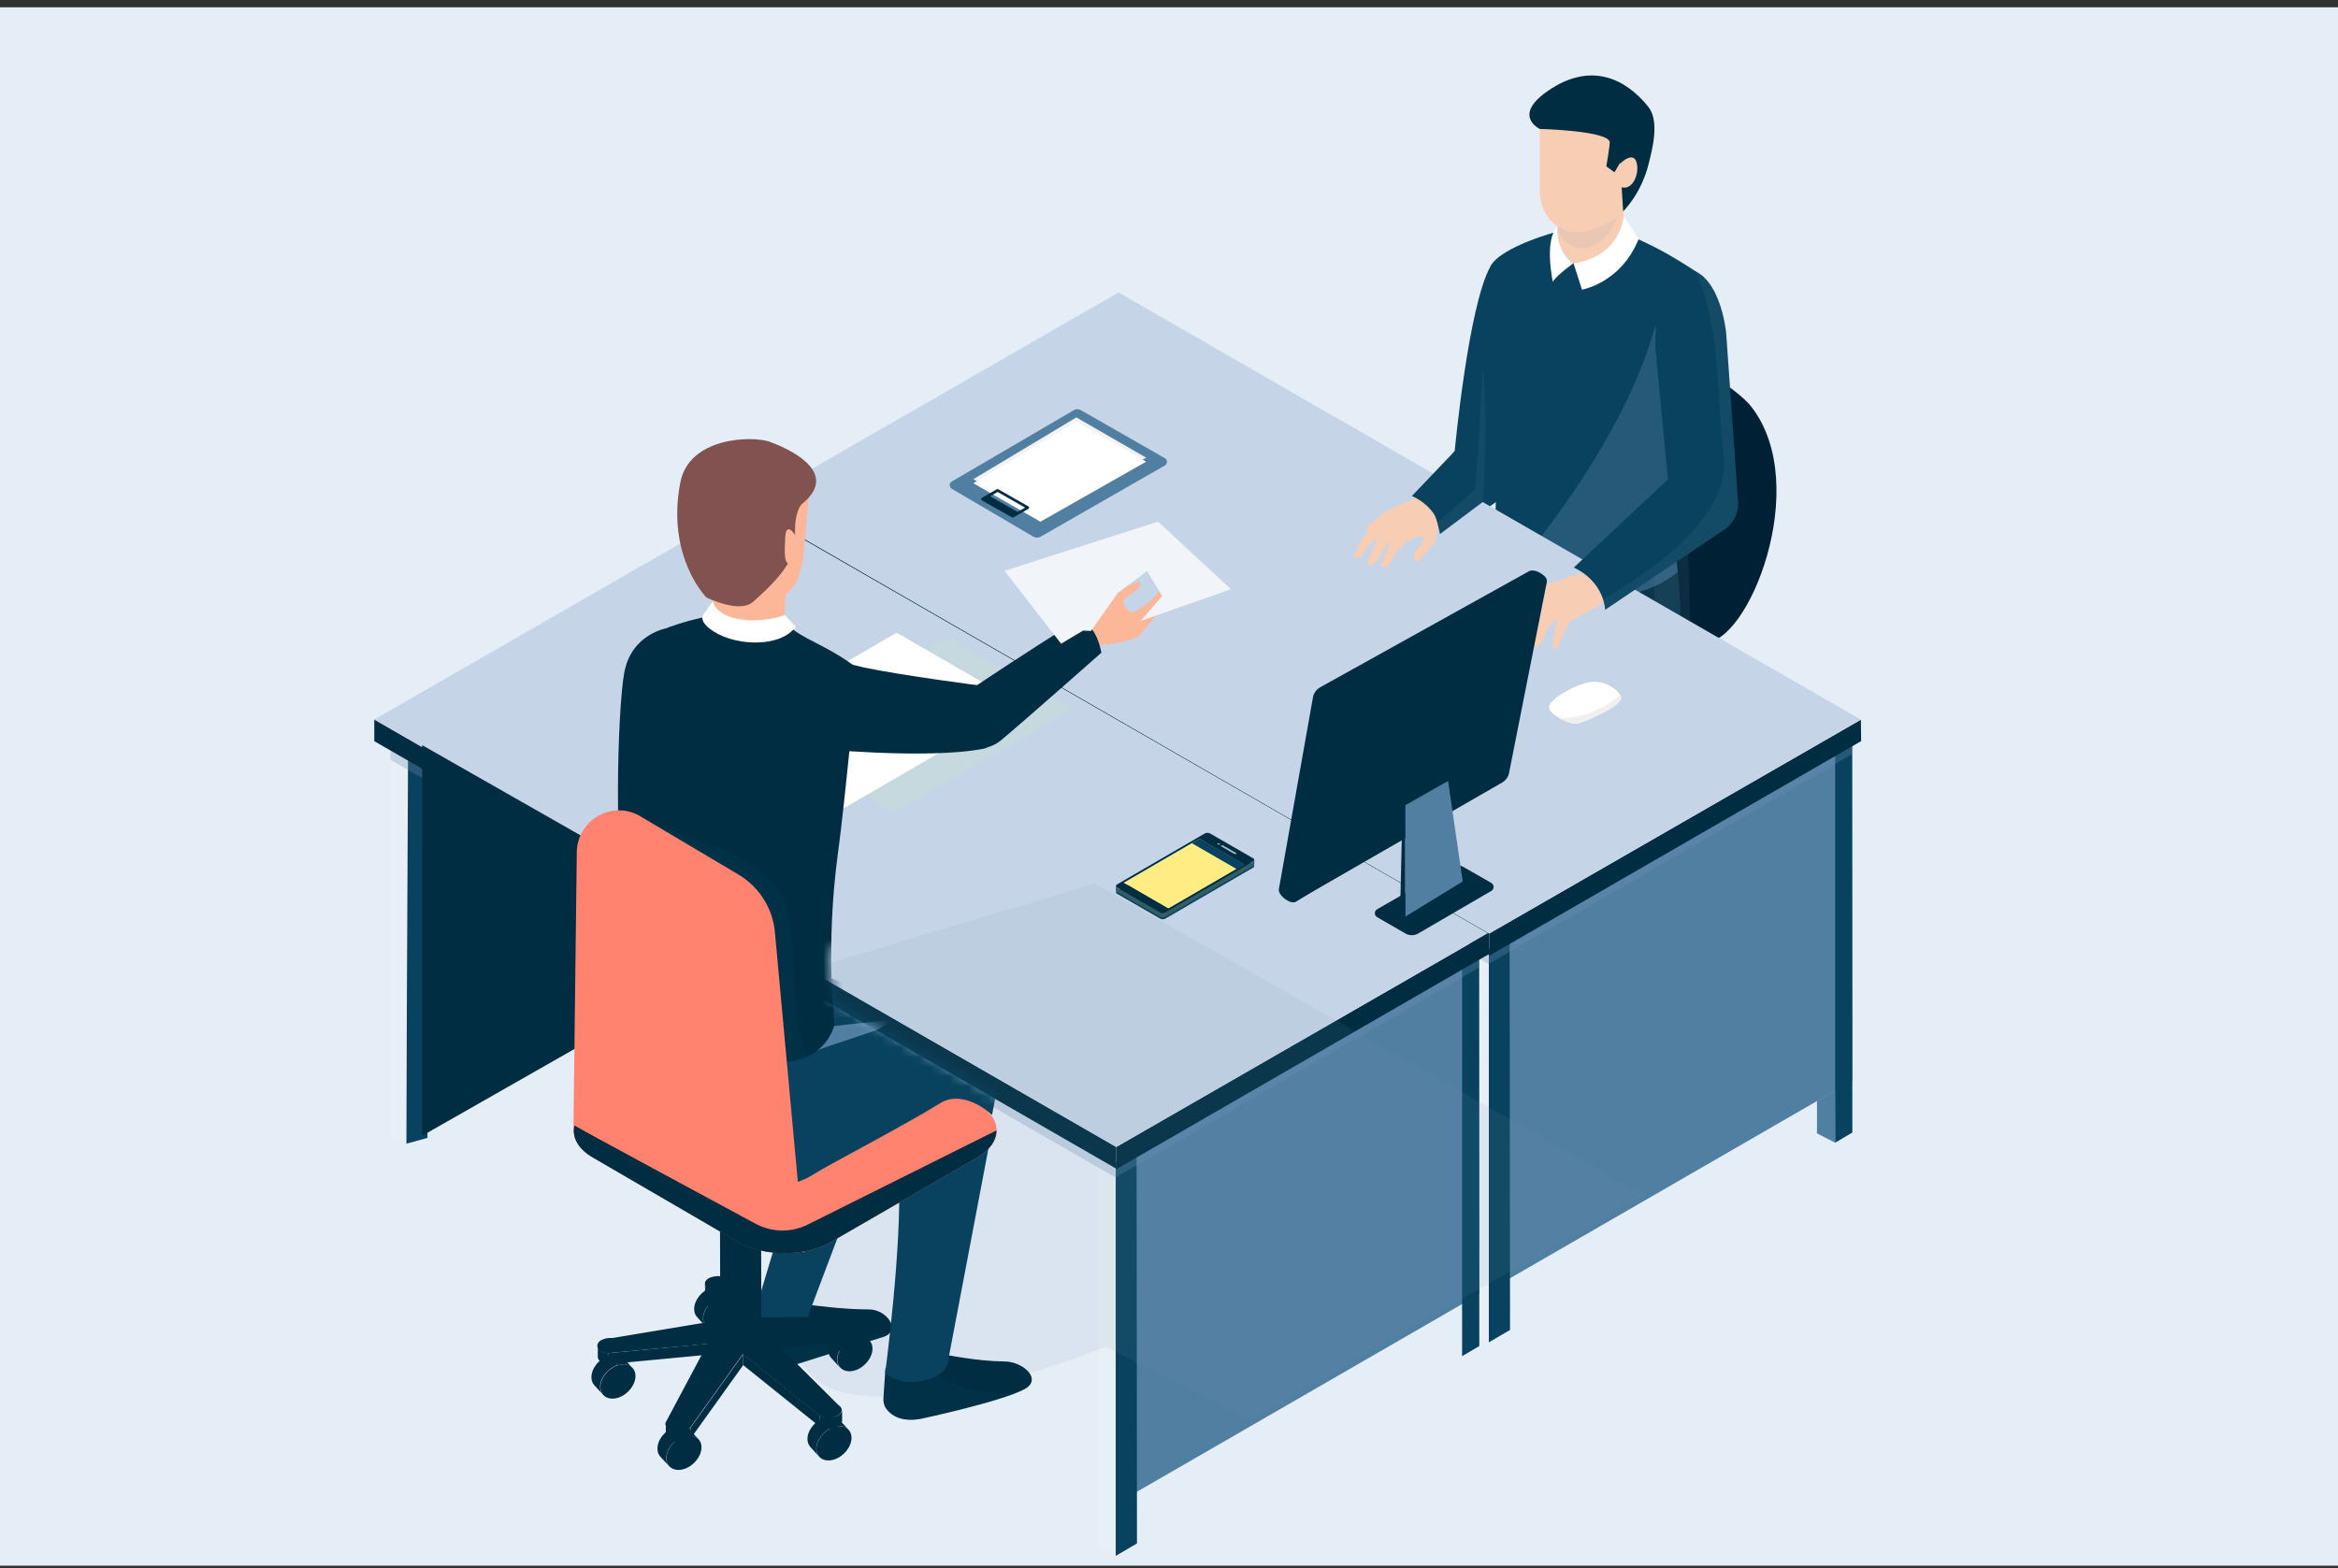 <svg width="240" height="161" viewBox="0 0 240 161" fill="none" xmlns="http://www.w3.org/2000/svg">
<rect x="0" y="0" width="240" height="161" fill="#333333" stroke="none"/>
<rect y="0.75" width="240" height="160" fill="#E5EDF7"/>
<path d="M166.36 33.381C166.36 33.381 177.35 38.64 179.784 41.77C186.1 49.908 179.353 66.338 174.957 65.934C172.203 65.684 164.774 61.191 160.336 58.506C155.064 55.306 159.015 39.614 160.851 35.538C162.256 32.407 166.36 33.381 166.36 33.381Z" fill="#002135"/>
<path d="M153.003 27.316C154.171 25.271 159.889 23.769 159.889 23.769C159.792 23.95 155.966 49.867 155.966 49.867L146.882 56.224C146.882 56.224 142.681 56.294 142.263 55.042L149.33 46.305C149.33 46.305 150.722 31.337 153.017 27.316H153.003Z" fill="#09425E"/>
<path d="M160.652 56.767L161.333 65.03C158.927 64.516 156.52 64.001 154.128 63.416C153.794 63.333 153.46 63.25 153.126 63.166C153.585 57.407 153.668 54.388 153.668 54.388L160.638 56.767H160.652Z" fill="#002D42"/>
<path d="M172.449 67.91C168.317 66.519 164.06 65.615 159.789 64.696L157.8 57.713L171.92 57.059C171.92 57.059 172.713 59.187 172.449 67.896V67.91Z" fill="#002D42"/>
<path d="M153.571 30.766C153.613 27.789 155.143 25.8 157.202 25.313C162.794 23.991 163.573 22.836 166.842 24.033C170.96 25.549 174.883 28.443 174.883 28.443L172.629 36.525L171.238 48.545L172.212 58.742C165.076 64.488 153.418 58.965 153.418 58.965C153.418 58.965 153.502 50.02 153.752 46.667C153.849 45.276 153.543 41.533 153.543 41.533C152.208 36.247 153.515 34.341 153.543 30.766H153.571Z" fill="#09425E"/>
<g style="mix-blend-mode:multiply" opacity="0.3">
<path d="M171.253 32.88C172.575 32.255 173.563 31.462 174.3 30.557L172.644 36.525L171.253 48.545L172.227 58.742C166.51 63.347 157.898 60.718 154.699 59.493C160.903 52.009 167.108 43.133 169.89 33.618C170.335 33.367 170.78 33.117 171.253 32.88Z" fill="#6C90B1"/>
</g>
<g style="mix-blend-mode:multiply" opacity="0.1">
<path d="M172.449 67.91C171.781 67.687 171.127 67.479 170.445 67.27C170.32 65.253 170.084 63.25 169.805 61.232C169.805 60.968 169.819 60.718 169.833 60.453C169.861 59.772 169.708 59.201 169.43 58.742C169.346 58.227 169.263 57.699 169.179 57.184L171.92 57.059C171.92 57.059 172.713 59.187 172.449 67.896V67.91Z" fill="#6C90B1"/>
</g>
<g style="mix-blend-mode:multiply" opacity="0.1">
<path d="M169.653 54.679C172.255 49.087 170.627 42.201 172.644 36.678L173.159 50.492L173.618 68.355C169.57 66.88 165.396 65.934 161.195 65.03C164.812 62.331 167.789 58.686 169.653 54.693V54.679Z" fill="#6C90B1"/>
</g>
<path d="M166.841 24.047C166.841 25.98 165.283 27.538 163.349 27.538C161.416 27.538 159.858 25.98 159.858 24.047V18.329H166.326L166.841 24.047Z" fill="#F7CDB4"/>
<g style="mix-blend-mode:multiply" opacity="0.1">
<path d="M166.439 19.539C166.355 19.845 166.314 20.165 166.328 20.541C166.397 23.142 163.74 26.815 160.874 24.979C160.123 24.492 159.817 23.602 159.859 22.294C159.859 22.294 159.859 22.28 159.859 22.266V18.329H166.328L166.439 19.539Z" fill="#6C90B1"/>
</g>
<path d="M167.61 19.261C167.61 22.182 164.104 23.574 162.379 23.81C160.306 24.088 158.066 22.516 158.066 19.539V12.041L168.194 13.849L167.61 19.261Z" fill="#F7CDB4"/>
<path d="M159.344 9.036C163.364 6.518 166.828 7.978 169.221 10.997C170.389 12.472 169.582 15.435 169.234 16.826C168.455 19.97 166.619 21.695 166.619 21.695L166.313 16.701L165.729 17.689L164.894 17.077C164.894 17.077 165.256 14.962 165.242 14.614C165.186 13.418 158.064 13.237 158.064 13.237C158.064 13.237 154.962 11.79 159.344 9.036Z" fill="#002D42"/>
<path d="M166.674 22.168L168.204 24.547C166.382 29.082 162.389 29.736 162.389 29.736L161.527 27.037C166.437 26.314 166.674 22.182 166.674 22.182V22.168Z" fill="white"/>
<path d="M161.528 27.023C161.528 27.023 159.831 28.22 159.399 28.929C159.399 28.929 158.481 24.658 159.858 23.295C159.858 23.295 159.608 25.743 161.528 27.037V27.023Z" fill="white"/>
<path d="M168.055 16.952C168.222 18.232 167.373 19.651 166.33 19.178L166.233 16.868C166.233 16.868 167.832 15.213 168.055 16.966V16.952Z" fill="#F7CDB4"/>
<path d="M188.379 117.324L186.515 116.364V113.026L188.42 111.927L188.379 117.324Z" fill="#517FA2"/>
<path d="M190.148 110.952L152.825 132.501V97.416L190.12 75.965L190.148 110.952Z" fill="#517FA2"/>
<path d="M155.008 136.549L152.824 137.829V97.416L154.967 96.22L155.008 136.549Z" fill="#09425E"/>
<path d="M190.148 116.28L188.382 117.323V76.91L190.12 75.965L190.148 116.28Z" fill="#09425E"/>
<g style="mix-blend-mode:multiply" opacity="0.3">
<path d="M190.148 77.411L152.825 98.96V97.416L190.12 75.965L190.148 77.411Z" fill="#6C90B1"/>
</g>
<path d="M80.181 95.775L78.373 94.856V54.513L80.181 55.431V95.775Z" fill="#E9EFF6"/>
<path d="M152.825 137.773L150.975 136.66V96.303L152.825 97.416V137.773Z" fill="#E9EFF6"/>
<path d="M152.825 133.266L78.373 90.349V54.513L152.825 97.416V133.266Z" fill="#E9EFF6"/>
<g style="mix-blend-mode:multiply" opacity="0.3">
<path d="M152.825 98.988L78.373 56.085V54.513L152.825 97.416V98.988Z" fill="#6C90B1"/>
</g>
<path d="M191.05 76.09L152.877 98.126V95.844L191.022 73.892L191.05 76.09Z" fill="#002D42"/>
<path d="M152.878 98.07L76.715 54.179V51.953L152.878 95.844V98.07Z" fill="#002D42"/>
<path d="M191.023 73.892L152.878 95.844L76.715 51.953L114.817 30.029L191.023 73.892Z" fill="#C5D5E7"/>
<path d="M81.987 94.843L80.193 95.775V91.393L81.987 92.436V94.843Z" fill="#517FA2"/>
<path d="M151.854 132.873L114.53 154.422V119.337L151.826 97.886L151.854 132.873Z" fill="#517FA2"/>
<path d="M116.713 158.47L114.529 159.75V119.337L116.672 118.141L116.713 158.47Z" fill="#09425E"/>
<path d="M43.881 116.834L41.697 117.43L41.697 77.701L43.839 76.505L43.881 116.834Z" fill="#09425E"/>
<path d="M151.854 138.201L150.087 139.245V98.832L151.826 97.886L151.854 138.201Z" fill="#09425E"/>
<g style="mix-blend-mode:multiply" opacity="0.3">
<path d="M151.854 99.332L114.53 120.882V119.337L151.826 97.886L151.854 99.332Z" fill="#6C90B1"/>
</g>
<path d="M41.697 117.43L40.079 116.778V76.434L41.887 77.352L41.697 117.43Z" fill="#E9EFF6"/>
<path d="M114.529 159.694L112.679 158.582V118.224L114.529 119.337V159.694Z" fill="#E9EFF6"/>
<g style="mix-blend-mode:multiply" opacity="0.3">
<path d="M114.529 120.909L40.077 78.006V76.434L114.529 119.337V120.909Z" fill="#6C90B1"/>
</g>
<path d="M152.759 98.011L114.586 120.047V117.765L152.731 95.813L152.759 98.011Z" fill="#002D42"/>
<path d="M114.585 119.991L38.422 76.1V73.874L114.585 117.765V119.991Z" fill="#002D42"/>
<path d="M152.731 95.813L114.586 117.765L38.422 73.874L76.525 51.95L152.731 95.813Z" fill="#C5D5E7"/>
<path d="M162.574 58.714C163.228 58.241 165.357 60.592 165.357 60.592C165.357 60.592 164.884 61.65 164.439 61.969C164.007 62.289 161.211 63.764 161.211 63.764L160.488 65.072L159.945 66.463C159.584 66.769 159.319 66.366 159.319 66.366L159.542 65.016L159.903 63.472L158.957 64.376L158.151 66.087C157.9 66.686 157.386 66.338 157.386 66.338L157.747 64.501L158.234 63.347L157.33 64.335L156.593 65.267C155.925 65.781 155.605 65.155 155.605 65.155L156.787 63.11L155.855 63.667C155.076 63.973 154.84 63.444 154.84 63.444L158.721 60.05L162.588 58.714H162.574Z" fill="#F7CDB4"/>
<path d="M169.918 35.635C169.918 35.635 169.834 27.803 172.325 27.567C176.568 27.163 177.194 34.202 177.194 34.202L178.404 51.439C178.515 52.774 177.806 54.026 176.609 54.638L164.771 62.61C164.771 62.61 164.715 59.772 161.557 58.269L171.212 49.227L169.918 35.635Z" fill="#09425E"/>
<g style="mix-blend-mode:multiply" opacity="0.1">
<path d="M176.93 46.695C176.276 41.492 176.596 35.691 174.969 30.224C174.843 29.792 174.676 29.389 174.496 29.027C174.412 28.638 174.301 28.276 174.176 27.942C176.763 29.347 177.208 34.202 177.208 34.202L178.419 51.439C178.53 52.774 177.82 54.026 176.624 54.638L164.786 62.61C164.786 62.61 164.786 62.164 164.563 61.538C166.817 60.175 177.848 54.012 176.93 46.695Z" fill="#6C90B1"/>
</g>
<path d="M163.616 69.997C164.924 69.997 166.023 70.776 166.385 71.471C166.872 72.389 162.684 74.087 162.003 74.268C161.14 74.504 158.998 73.294 159.012 72.654C159.026 71.61 162.323 69.997 163.63 69.997H163.616Z" fill="white"/>
<path d="M166.385 71.471C166.872 72.403 162.684 74.087 162.003 74.267C161.571 74.379 160.82 74.128 160.166 73.767C162.406 73.655 164.674 72.848 166.287 71.318C166.329 71.374 166.357 71.415 166.385 71.471Z" fill="#F0F0F0"/>
<path d="M142.458 52.343L146.325 50.757L147.925 52.524L147.647 53.567L147.369 55.598L145.463 57.755C145.463 57.755 145.143 57.671 145.115 57.073C145.101 56.642 145.56 56.544 146.075 55.542C146.604 54.541 144.573 55.487 144.573 55.487L143.293 56.725L142.653 57.963C142.653 57.963 142.208 58.589 141.735 58.06L142.764 55.515L141.957 56.475L141.276 57.713C141.276 57.713 140.803 58.311 140.288 57.81L141.526 55.083L140.678 55.821L139.815 57.003C139.815 57.003 139.495 57.546 138.911 57.087L139.954 55.125L142.444 52.357L142.458 52.343Z" fill="#F7CDB4"/>
<path d="M142.457 52.343L140.189 55.167L140.37 53.998L142.457 52.343Z" fill="#F7CDB4"/>
<path d="M152.446 47.697L152.265 51.495L147.814 54.833C147.814 54.833 147.536 53.317 147.23 52.83C146.395 51.508 144.934 50.924 144.934 50.924L149.316 46.333L152.432 47.711L152.446 47.697Z" fill="#09425E"/>
<path d="M110.198 42.118C110.435 41.979 110.727 41.979 110.964 42.118L119.575 47.043C119.867 47.21 119.867 47.627 119.575 47.794L106.832 55.098C106.595 55.237 106.303 55.237 106.067 55.098L97.706 50.187C97.414 50.02 97.414 49.603 97.706 49.436L110.198 42.132V42.118Z" fill="#517FA2"/>
<path d="M117.654 46.988L106.803 53.151L99.917 49.2L110.49 42.856L117.654 46.988Z" fill="#F2F2F2"/>
<path d="M117.654 47.404L106.803 53.567L99.917 49.617L110.49 43.273L117.654 47.404Z" fill="white"/>
<path d="M102.325 50.23C102.325 50.23 102.422 50.202 102.464 50.23L105.566 51.996C105.566 51.996 105.636 52.066 105.636 52.121C105.636 52.177 105.608 52.219 105.566 52.247L104.022 53.123C104.022 53.123 103.98 53.137 103.953 53.137C103.925 53.137 103.911 53.137 103.883 53.123L100.781 51.37C100.781 51.37 100.711 51.301 100.711 51.245C100.711 51.189 100.739 51.148 100.781 51.12L102.325 50.23ZM103.966 52.831L105.232 52.121L102.408 50.508L101.142 51.245L103.966 52.831Z" fill="#002D42"/>
<path d="M104.549 52.608L103.951 52.984L100.849 51.231L101.489 50.869C101.489 50.869 104.563 52.622 104.549 52.608Z" fill="#002D42"/>
<path d="M150.22 89.012C149.816 88.775 149.316 88.775 148.912 89.012L141.372 93.352C141.052 93.533 141.052 93.992 141.372 94.173L144.266 95.843C144.669 96.079 145.184 96.079 145.587 95.843L153.086 91.474C153.406 91.293 153.392 90.834 153.086 90.653L150.22 89.012Z" fill="#002D42"/>
<path d="M156.968 58.643L135.517 70.566C135.169 70.76 134.919 71.066 134.807 71.442L131.288 91.238C131.093 91.864 132.456 92.907 133.013 92.588L153.448 79.914C153.768 79.733 154.019 79.427 154.13 79.079L158.748 59.77C158.957 59.144 157.538 58.323 156.968 58.643Z" fill="#002D42"/>
<path d="M157.718 59.074L136.267 70.996C135.919 71.191 135.669 71.497 135.558 71.873L132.038 91.669C131.843 92.295 132.511 92.838 133.082 92.504L154.199 80.345C154.519 80.164 154.769 79.858 154.88 79.51L158.748 59.937C158.956 59.311 158.289 58.768 157.718 59.088V59.074Z" fill="#002D42"/>
<path d="M144.239 82.682L144.253 94.118L150.151 90.501L148.649 80.178L144.239 82.682Z" fill="#517FA2"/>
<path d="M143.877 81.375L144.239 82.641L148.649 80.137L147.661 79.219L143.877 81.375Z" fill="#002D42"/>
<path d="M143.877 81.375L143.794 81.89L143.975 82.641L143.724 93.603L144.253 94.118L144.239 82.641L143.877 81.375Z" fill="#002D42"/>
<path d="M137.881 73.724L156.717 62.887L156.814 62.455L137.95 73.251L137.881 73.724Z" fill="#002D42"/>
<g style="mix-blend-mode:multiply" opacity="0.1">
<path d="M151.319 50.173C151.639 49.616 152.21 37.819 152.21 37.819C152.766 42.243 152.265 51.48 152.265 51.48L147.814 54.819L147.661 53.567C147.661 53.567 151 50.729 151.333 50.173H151.319Z" fill="#6C90B1"/>
</g>
<g style="mix-blend-mode:multiply" opacity="0.1">
<path d="M112.408 90.725L168.721 122.694L128.198 145.871L113.507 138.261C113.507 138.261 98.191 144.716 87.521 143.172C76.852 141.628 81.345 124.725 81.345 124.725L58.725 106.793L112.408 90.725Z" fill="#6C90B1"/>
</g>
<path d="M43.334 116.612V76.505L78.529 96.559L43.334 116.612Z" fill="#002D42"/>
<path d="M110.04 72.807L91.83 83.394L79.004 75.979L97.214 65.392L110.04 72.807Z" fill="#C5D9DE"/>
<path d="M104.879 72.376L86.656 82.963L73.83 75.548L92.039 64.961L104.879 72.376Z" fill="white"/>
<mask id="mask0_1207_43077" style="mask-type:luminance" maskUnits="userSpaceOnUse" x="47" y="42" width="81" height="113">
<path d="M105.058 114.159L85.415 102.64L85.304 97.368L105.225 93.486C105.225 93.486 128.012 56.732 127.205 56.579C126.398 56.412 87.307 61.518 87.307 61.518L84.4 43.753L65.342 42.946L65.508 60.544L59.054 74.595L47.424 126.443L54.533 146.309C54.533 146.309 65.035 154.864 68.903 154.864C72.77 154.864 97.977 152.764 97.977 152.764L114.448 141.62L105.086 114.159H105.058Z" fill="white"/>
</mask>
<g mask="url(#mask0_1207_43077)">
<path d="M96.975 139.076C96.975 139.076 100.369 139.772 103.11 139.785C104.988 139.785 107.047 141.608 105.183 142.623C102.776 143.917 94.68 145.642 94.68 145.642C94.68 145.642 92.162 146.324 90.966 144.627C90.743 144.321 90.659 143.917 90.687 143.542L90.896 140.453L96.975 139.09V139.076Z" fill="#002D42"/>
<path opacity="0.1" d="M94.165 139.702C95.932 141.371 98.2 142.442 100.606 142.804C101.872 143.138 103.124 143.138 104.39 142.804C104.807 142.623 105.225 142.456 105.642 142.275C105.531 142.387 105.392 142.498 105.197 142.609C102.79 143.903 94.694 145.628 94.694 145.628C94.694 145.628 92.176 146.31 90.98 144.613C90.757 144.307 90.674 143.903 90.701 143.527L90.91 140.439L94.179 139.702H94.165Z" fill="#00586C"/>
<path d="M77.75 135.069L83.412 134.012C83.412 134.012 86.528 134.443 89.199 134.443C91.021 134.443 92.496 136.544 90.799 137.226L81.492 140.161C81.492 140.161 78.529 140.996 77.319 139.257C77.138 138.993 77.082 138.659 77.138 138.339L77.736 135.056L77.75 135.069Z" fill="#002D42"/>
<path opacity="0.1" d="M77.653 135.64C81.84 137.532 86.792 137.601 91.341 136.864C91.216 137.003 91.049 137.128 90.813 137.226L81.506 140.161C81.506 140.161 78.543 140.996 77.333 139.257C77.152 138.993 77.096 138.659 77.152 138.339L77.639 135.64H77.653Z" fill="#00586C"/>
<path d="M92.259 120.782C94.04 120.573 97.323 113.52 97.323 113.52C97.323 113.52 99.883 115.078 101.802 116.149L97.393 139.354C97.351 140.286 96.906 141.19 95.139 141.677C92.287 142.442 90.868 140.954 90.868 140.954C90.868 140.954 92.593 128.044 92.273 120.796L92.259 120.782Z" fill="#09425E"/>
<path d="M92.051 110.988L83.009 134.958C82.939 136.196 81.632 137.003 80.407 137.17C77.75 137.532 77.083 136.071 77.083 136.071L83.649 114.216C83.927 114.285 89.77 111.239 92.051 110.988Z" fill="#09425E"/>
<path d="M64.022 139.465L64.926 140.452C64.606 140.105 64.05 139.979 63.424 140.174L62.519 139.186C63.145 138.992 63.702 139.117 64.022 139.465Z" fill="#002D42"/>
<path d="M63.424 140.174C64.426 139.868 65.233 140.355 65.233 141.287C65.233 142.205 64.426 143.207 63.438 143.513C62.437 143.819 61.63 143.318 61.63 142.4C61.63 141.482 62.437 140.48 63.438 140.174H63.424Z" fill="#002D42"/>
<path d="M62.506 139.172L63.41 140.16C62.409 140.466 61.602 141.468 61.602 142.386C61.602 142.72 61.713 143.012 61.908 143.207L61.004 142.219C60.809 142.01 60.711 141.732 60.711 141.398C60.711 140.48 61.518 139.478 62.52 139.172H62.506Z" fill="#002D42"/>
<path d="M88.352 136.668L89.256 137.656C88.936 137.308 88.38 137.183 87.754 137.378L86.85 136.39C87.476 136.195 88.032 136.321 88.352 136.668Z" fill="#002D42"/>
<path d="M87.754 137.364C88.756 137.058 89.563 137.545 89.563 138.477C89.563 139.395 88.756 140.397 87.768 140.703C86.767 141.009 85.96 140.508 85.96 139.59C85.96 138.672 86.767 137.67 87.768 137.364H87.754Z" fill="#002D42"/>
<path d="M86.836 136.376L87.74 137.364C86.739 137.67 85.932 138.672 85.932 139.59C85.932 139.924 86.043 140.216 86.224 140.411L85.32 139.423C85.125 139.214 85.028 138.936 85.028 138.602C85.028 137.684 85.835 136.682 86.836 136.376Z" fill="#002D42"/>
<path d="M86.196 145.809L87.1 146.796C86.78 146.449 86.224 146.323 85.598 146.518L84.694 145.53C85.32 145.336 85.876 145.461 86.196 145.809Z" fill="#002D42"/>
<path d="M85.599 146.519C86.6 146.212 87.407 146.699 87.407 147.631C87.407 148.55 86.6 149.551 85.612 149.857C84.611 150.163 83.804 149.663 83.804 148.744C83.804 147.826 84.611 146.825 85.612 146.519H85.599Z" fill="#002D42"/>
<path d="M84.694 145.531L85.598 146.518C84.597 146.824 83.79 147.826 83.79 148.744C83.79 149.078 83.901 149.37 84.096 149.565L83.192 148.577C82.997 148.369 82.899 148.09 82.885 147.756C82.885 146.838 83.692 145.837 84.694 145.531Z" fill="#002D42"/>
<path d="M70.798 146.783L71.702 147.77C71.382 147.423 70.826 147.297 70.2 147.492L69.295 146.504C69.921 146.31 70.478 146.435 70.798 146.783Z" fill="#002D42"/>
<path d="M70.2 147.492C71.202 147.186 72.008 147.673 72.008 148.605C72.008 149.523 71.202 150.525 70.214 150.831C69.212 151.137 68.406 150.636 68.406 149.718C68.406 148.8 69.212 147.798 70.214 147.492H70.2Z" fill="#002D42"/>
<path d="M69.296 146.505L70.2 147.492C69.198 147.798 68.391 148.8 68.391 149.718C68.391 150.052 68.502 150.344 68.683 150.539L67.779 149.551C67.584 149.342 67.487 149.064 67.487 148.73C67.487 147.812 68.294 146.811 69.296 146.505Z" fill="#002D42"/>
<path d="M74.568 132.467L75.472 133.455C75.152 133.107 74.596 132.982 73.969 133.177L73.065 132.189C73.691 131.994 74.248 132.119 74.568 132.467Z" fill="#002D42"/>
<path d="M73.97 133.162C74.972 132.856 75.779 133.343 75.779 134.275C75.779 135.194 74.972 136.195 73.984 136.501C72.982 136.807 72.176 136.306 72.176 135.388C72.176 134.47 72.982 133.468 73.984 133.162H73.97Z" fill="#002D42"/>
<path d="M73.066 132.175L73.971 133.162C72.969 133.468 72.162 134.47 72.162 135.388C72.162 135.722 72.273 136.014 72.454 136.209L71.55 135.221C71.355 135.013 71.258 134.734 71.258 134.4C71.258 133.482 72.065 132.481 73.066 132.175Z" fill="#002D42"/>
<path d="M88.922 135.904V137.031C88.922 137.211 88.811 137.406 88.546 137.559C88.463 137.615 88.366 137.657 88.24 137.698V136.572C88.352 136.53 88.449 136.488 88.546 136.432C88.811 136.279 88.922 136.085 88.922 135.904Z" fill="#002D42"/>
<path d="M73.314 136.766L72.382 132.996L72.368 131.869L73.314 135.639V136.766Z" fill="#002D42"/>
<path d="M62.422 138.936V140.063C61.699 139.966 61.365 139.646 61.365 139.312V138.185C61.365 138.519 61.699 138.839 62.422 138.936Z" fill="#002D42"/>
<path d="M88.24 137.684L79.169 138.491V137.364L88.226 136.571L88.24 137.684Z" fill="#002D42"/>
<path d="M72.674 139.089L62.421 140.063V138.936L72.674 137.963V139.089Z" fill="#002D42"/>
<path d="M84.164 146.49L76.29 140.16V139.033L84.164 145.363V146.49Z" fill="#002D42"/>
<path d="M86.028 145.321C86.278 145.168 86.445 144.974 86.445 144.751V145.878C86.445 146.086 86.278 146.295 86.028 146.448C85.569 146.713 84.803 146.81 84.164 146.476V145.349C84.803 145.669 85.555 145.586 86.028 145.321Z" fill="#002D42"/>
<path d="M76.29 140.16L70.892 147.7V146.574L76.29 139.033V140.16Z" fill="#002D42"/>
<path d="M70.658 146.755C70.742 146.699 70.825 146.643 70.894 146.574V147.701C70.894 147.701 70.755 147.826 70.658 147.882C69.809 148.368 68.349 147.979 68.349 147.325V146.198C68.349 146.852 69.823 147.242 70.658 146.755Z" fill="#002D42"/>
<path d="M61.767 137.587C62.017 137.434 62.393 137.35 62.852 137.378L73.313 135.639L72.367 131.883C72.325 131.619 72.478 131.396 72.729 131.257C73.41 130.868 74.788 130.937 75.052 131.633L77.32 135.277L86.988 135.166C88.434 134.804 89.506 135.876 88.518 136.432C88.434 136.488 88.337 136.53 88.212 136.571L79.142 137.378L86.056 144.25C86.612 144.626 86.459 145.057 85.986 145.336C85.527 145.6 84.762 145.697 84.122 145.363L76.248 139.034L70.851 146.574C70.781 146.643 70.698 146.699 70.614 146.755C69.627 147.325 67.804 146.699 68.43 145.864L72.631 137.976L62.379 138.936C61.169 138.783 61.057 137.976 61.725 137.587H61.767Z" fill="#002D42"/>
<path d="M78.1 113.867L78.156 137.142C78.156 137.448 77.947 137.768 77.544 137.99C76.723 138.463 75.402 138.463 74.567 137.99C74.15 137.754 73.941 137.434 73.941 137.128L73.871 111.836C75.068 112.435 76.278 113.047 77.474 113.659C77.683 113.77 77.878 113.826 78.087 113.881L78.1 113.867Z" fill="#002D42"/>
<path d="M60.893 113.325L75.917 104.644C78.546 103.128 82.803 103.128 85.432 104.644L100.359 113.325C102.974 114.842 102.96 117.318 100.331 118.834L85.307 127.515C82.664 129.031 78.407 129.031 75.792 127.515L60.865 118.834C58.249 117.318 58.263 114.842 60.893 113.325Z" fill="#FF836E"/>
<path d="M84.876 100.277C89.564 102.057 89.884 102.864 89.884 104.631C89.884 105.424 94.6 103.755 95.323 104.088C99.344 105.925 102.835 108.109 102.696 110.015L101.834 114.48C100.053 112.867 97.994 112.352 96.561 113.242C92.764 115.593 85.154 119.53 83.485 120.588C81.662 121.728 80.466 121.714 78.421 120.921C74.429 119.363 71.02 116.428 67.39 114.216C66.082 113.423 64.83 112.575 63.494 111.837L75.931 104.659C77.573 103.713 78.018 97.661 84.89 100.277H84.876Z" fill="#09425E"/>
<path d="M90.08 105.73C87.075 106.773 84.015 107.691 81.08 108.874C81.08 107.928 81.024 106.982 80.927 106.036C83.904 105.396 90.748 104.867 91.805 104.645C91.221 104.992 90.651 105.354 90.08 105.73Z" fill="#517FA2"/>
<path d="M68.475 64.468C68.475 64.468 74.944 61.909 79.34 63.383C81.148 63.995 80.314 64.287 83.708 65.985C86.657 67.459 88.02 68.628 88.02 68.628C88.02 68.628 86.727 82.414 86.045 87.381C84.682 97.258 85.669 105.16 85.669 105.16C85.669 105.16 84.918 109.013 80.119 109.027C74.541 109.041 65.957 105.48 65.957 105.48C65.957 105.48 65.303 98.524 64.511 95.38C62.897 88.911 63.398 72.773 64.079 69.073C64.817 65.067 68.461 64.496 68.461 64.496L68.475 64.468Z" fill="#002D42"/>
<path opacity="0.1" d="M81.273 95.658C81.746 99.386 81.148 103.045 82.261 106.718C82.456 107.344 82.706 107.914 83.012 108.415C82.261 108.777 81.315 109.027 80.119 109.027C74.54 109.041 65.957 105.48 65.957 105.48C65.957 105.48 65.303 98.524 64.51 95.38C63.801 92.542 63.495 87.826 63.439 83.124C68.614 85.614 74.999 86.309 79.117 90.358C80.341 91.554 81.009 93.697 81.259 95.672L81.273 95.658Z" fill="#00586C"/>
<path d="M80.757 58.014L80.506 63.898C80.506 66.082 73.078 65.261 73.078 63.091L73.454 58.014H80.757Z" fill="#FCB698"/>
<path d="M73.164 61.742C73.832 63.953 78.117 64.065 80.551 63.147L81.678 64.343C80.175 66.472 75.71 66.36 73.317 64.872C72.677 64.468 71.856 63.828 72.176 63.147L73.164 61.742Z" fill="white"/>
<path d="M82.484 57.123C81.886 60.726 80.829 61.575 77.657 61.769C77.657 61.769 71.453 61.505 71.244 58.208L70.201 52.157L83.152 49.639L82.471 57.137L82.484 57.123Z" fill="#FCB698"/>
<path d="M79.102 45.395C81.787 46.383 86.072 48.776 82.274 51.781C82.274 51.781 81.467 52.588 81.634 55.161C81.787 57.721 79.2 60.1 77.294 61.797C75.903 63.035 72.508 61.338 72.508 61.338C72.508 61.338 68.363 57.165 69.838 49.527C70.742 44.867 77.224 44.7 79.102 45.382V45.395Z" fill="#81524F"/>
<path d="M81.885 55.342L81.37 57.763C80.424 58.375 80.522 56.636 80.605 55.175C80.716 53.2 81.885 55.342 81.885 55.342Z" fill="#FCB698"/>
<path d="M65.748 83.82L75.82 89.802C77.99 91.095 79.395 93.377 79.562 95.895L82.567 128.615L58.862 116.219L59.21 87.367C59.349 84.084 62.938 82.136 65.762 83.82H65.748Z" fill="#FF836E"/>
<path d="M77.542 125.637C79.225 126.541 81.229 126.583 82.94 125.72C88.824 122.785 102.207 116.093 102.29 116.066C102.29 117.067 101.636 118.083 100.315 118.848L85.291 127.529C82.648 129.045 78.391 129.045 75.776 127.529L60.849 118.848C59.305 117.958 58.679 116.733 58.971 115.565C58.971 115.607 71.839 122.562 77.542 125.637Z" fill="#002D42"/>
<path d="M114.075 60.754C115.16 60.489 116.913 59.641 116.941 59.683C117.469 60.462 115.884 60.99 115.438 61.491C114.993 61.992 116.064 63.23 116.996 63.008C117.762 62.827 118.902 61.992 118.902 61.992C118.902 61.992 118.986 62.354 118.666 63.077C118.36 63.8 117.122 64.927 116.913 65.289C116.704 65.651 113.56 66.291 112.976 66.207C112.642 66.165 111.655 68.169 110.82 68.169C110.166 68.169 109.86 65.581 109.86 65.581L111.738 63.23C111.738 63.23 113.087 60.99 114.061 60.74L114.075 60.754Z" fill="#FCB698"/>
<path d="M119.625 60.114C120.238 59.766 120.085 60.434 119.806 61.088C119.528 61.742 117.121 64.983 117.121 64.983L115.661 63.328C115.661 63.328 116.704 62.66 117.594 62.089C118.485 61.519 119.013 60.462 119.625 60.114Z" fill="#FCB698"/>
<path d="M88.854 68.559C92.178 69.296 101.151 70.465 101.151 70.465C101.109 72.676 103.001 76.474 100.943 76.878C95.183 78.004 83.428 76.836 83.428 76.836C83.428 76.836 78.601 73.455 79.853 69.449C80.855 66.249 86.656 68.086 88.868 68.573L88.854 68.559Z" fill="#002D42"/>
<path d="M100.177 70.38H100.247C100.247 70.38 105.575 66.805 109.693 64.273C112.35 62.646 113.059 67.014 113.059 67.014C113.059 67.014 105.311 73.872 102.765 76.001C100.525 77.865 97.771 76.001 97.771 76.001C96.713 74.178 100.915 72.453 100.163 70.367L100.177 70.38Z" fill="#002D42"/>
</g>
<path d="M123.682 86.211C123.821 86.127 124.058 86.127 124.211 86.211L128.649 88.77C128.788 88.854 128.788 88.993 128.649 89.076L119.62 94.321C119.481 94.405 119.245 94.405 119.092 94.321L114.654 91.761C114.515 91.678 114.515 91.539 114.654 91.455L123.682 86.211Z" fill="#09425E"/>
<path d="M125.185 86.6C125.185 86.6 125.24 86.684 125.185 86.712C125.129 86.739 125.046 86.739 124.99 86.712C124.934 86.684 124.934 86.628 124.99 86.6C125.046 86.572 125.129 86.572 125.185 86.6Z" fill="#93BAC1"/>
<path d="M125.56 86.809L126.882 87.574C126.882 87.574 126.937 87.658 126.882 87.685C126.826 87.713 126.743 87.713 126.687 87.685L125.365 86.92C125.365 86.92 125.31 86.837 125.365 86.809C125.421 86.781 125.505 86.781 125.56 86.809Z" fill="#93BAC1"/>
<path d="M127.744 88.756L119.94 93.291L115.35 90.634L123.14 86.099L127.744 88.756Z" fill="#FFEC83"/>
<path d="M127.744 88.756L126.938 89.229L122.347 86.572L123.14 86.099L127.744 88.756Z" fill="#09425E"/>
<path d="M123.682 85.571C123.821 85.487 124.058 85.487 124.211 85.571L128.649 88.13C128.788 88.214 128.788 88.353 128.649 88.437L119.62 93.681C119.481 93.765 119.245 93.765 119.092 93.681L114.654 91.121C114.515 91.038 114.515 90.899 114.654 90.815L123.682 85.571ZM125.185 86.6C125.185 86.6 125.046 86.572 124.99 86.6C124.934 86.628 124.934 86.684 124.99 86.712C125.046 86.739 125.129 86.739 125.185 86.712C125.24 86.684 125.24 86.628 125.185 86.6ZM126.882 87.574L125.56 86.809C125.56 86.809 125.421 86.781 125.366 86.809C125.31 86.837 125.31 86.892 125.366 86.92L126.687 87.685C126.687 87.685 126.826 87.713 126.882 87.685C126.937 87.657 126.937 87.602 126.882 87.574ZM119.94 93.292L127.744 88.757L123.14 86.099L115.336 90.635L119.94 93.292Z" fill="#002D42"/>
<path d="M114.655 91.136L119.092 93.695C119.232 93.779 119.468 93.779 119.621 93.695L128.649 88.451C128.719 88.409 128.761 88.353 128.761 88.298V88.743C128.761 88.743 128.719 88.854 128.649 88.896L119.621 94.141C119.482 94.224 119.245 94.224 119.092 94.141L114.655 91.581C114.585 91.539 114.544 91.483 114.544 91.428V90.983C114.544 90.983 114.585 91.094 114.655 91.136Z" fill="#335D64"/>
<path d="M126.356 60.5L117.105 63.742L119.303 61.196L117.745 58.622L114.74 60.89L111.986 64.785L111.179 64.743L108.925 66.093L103.124 58.608L118.872 53.559L126.356 60.5Z" fill="#F1F5F9"/>
</svg>
